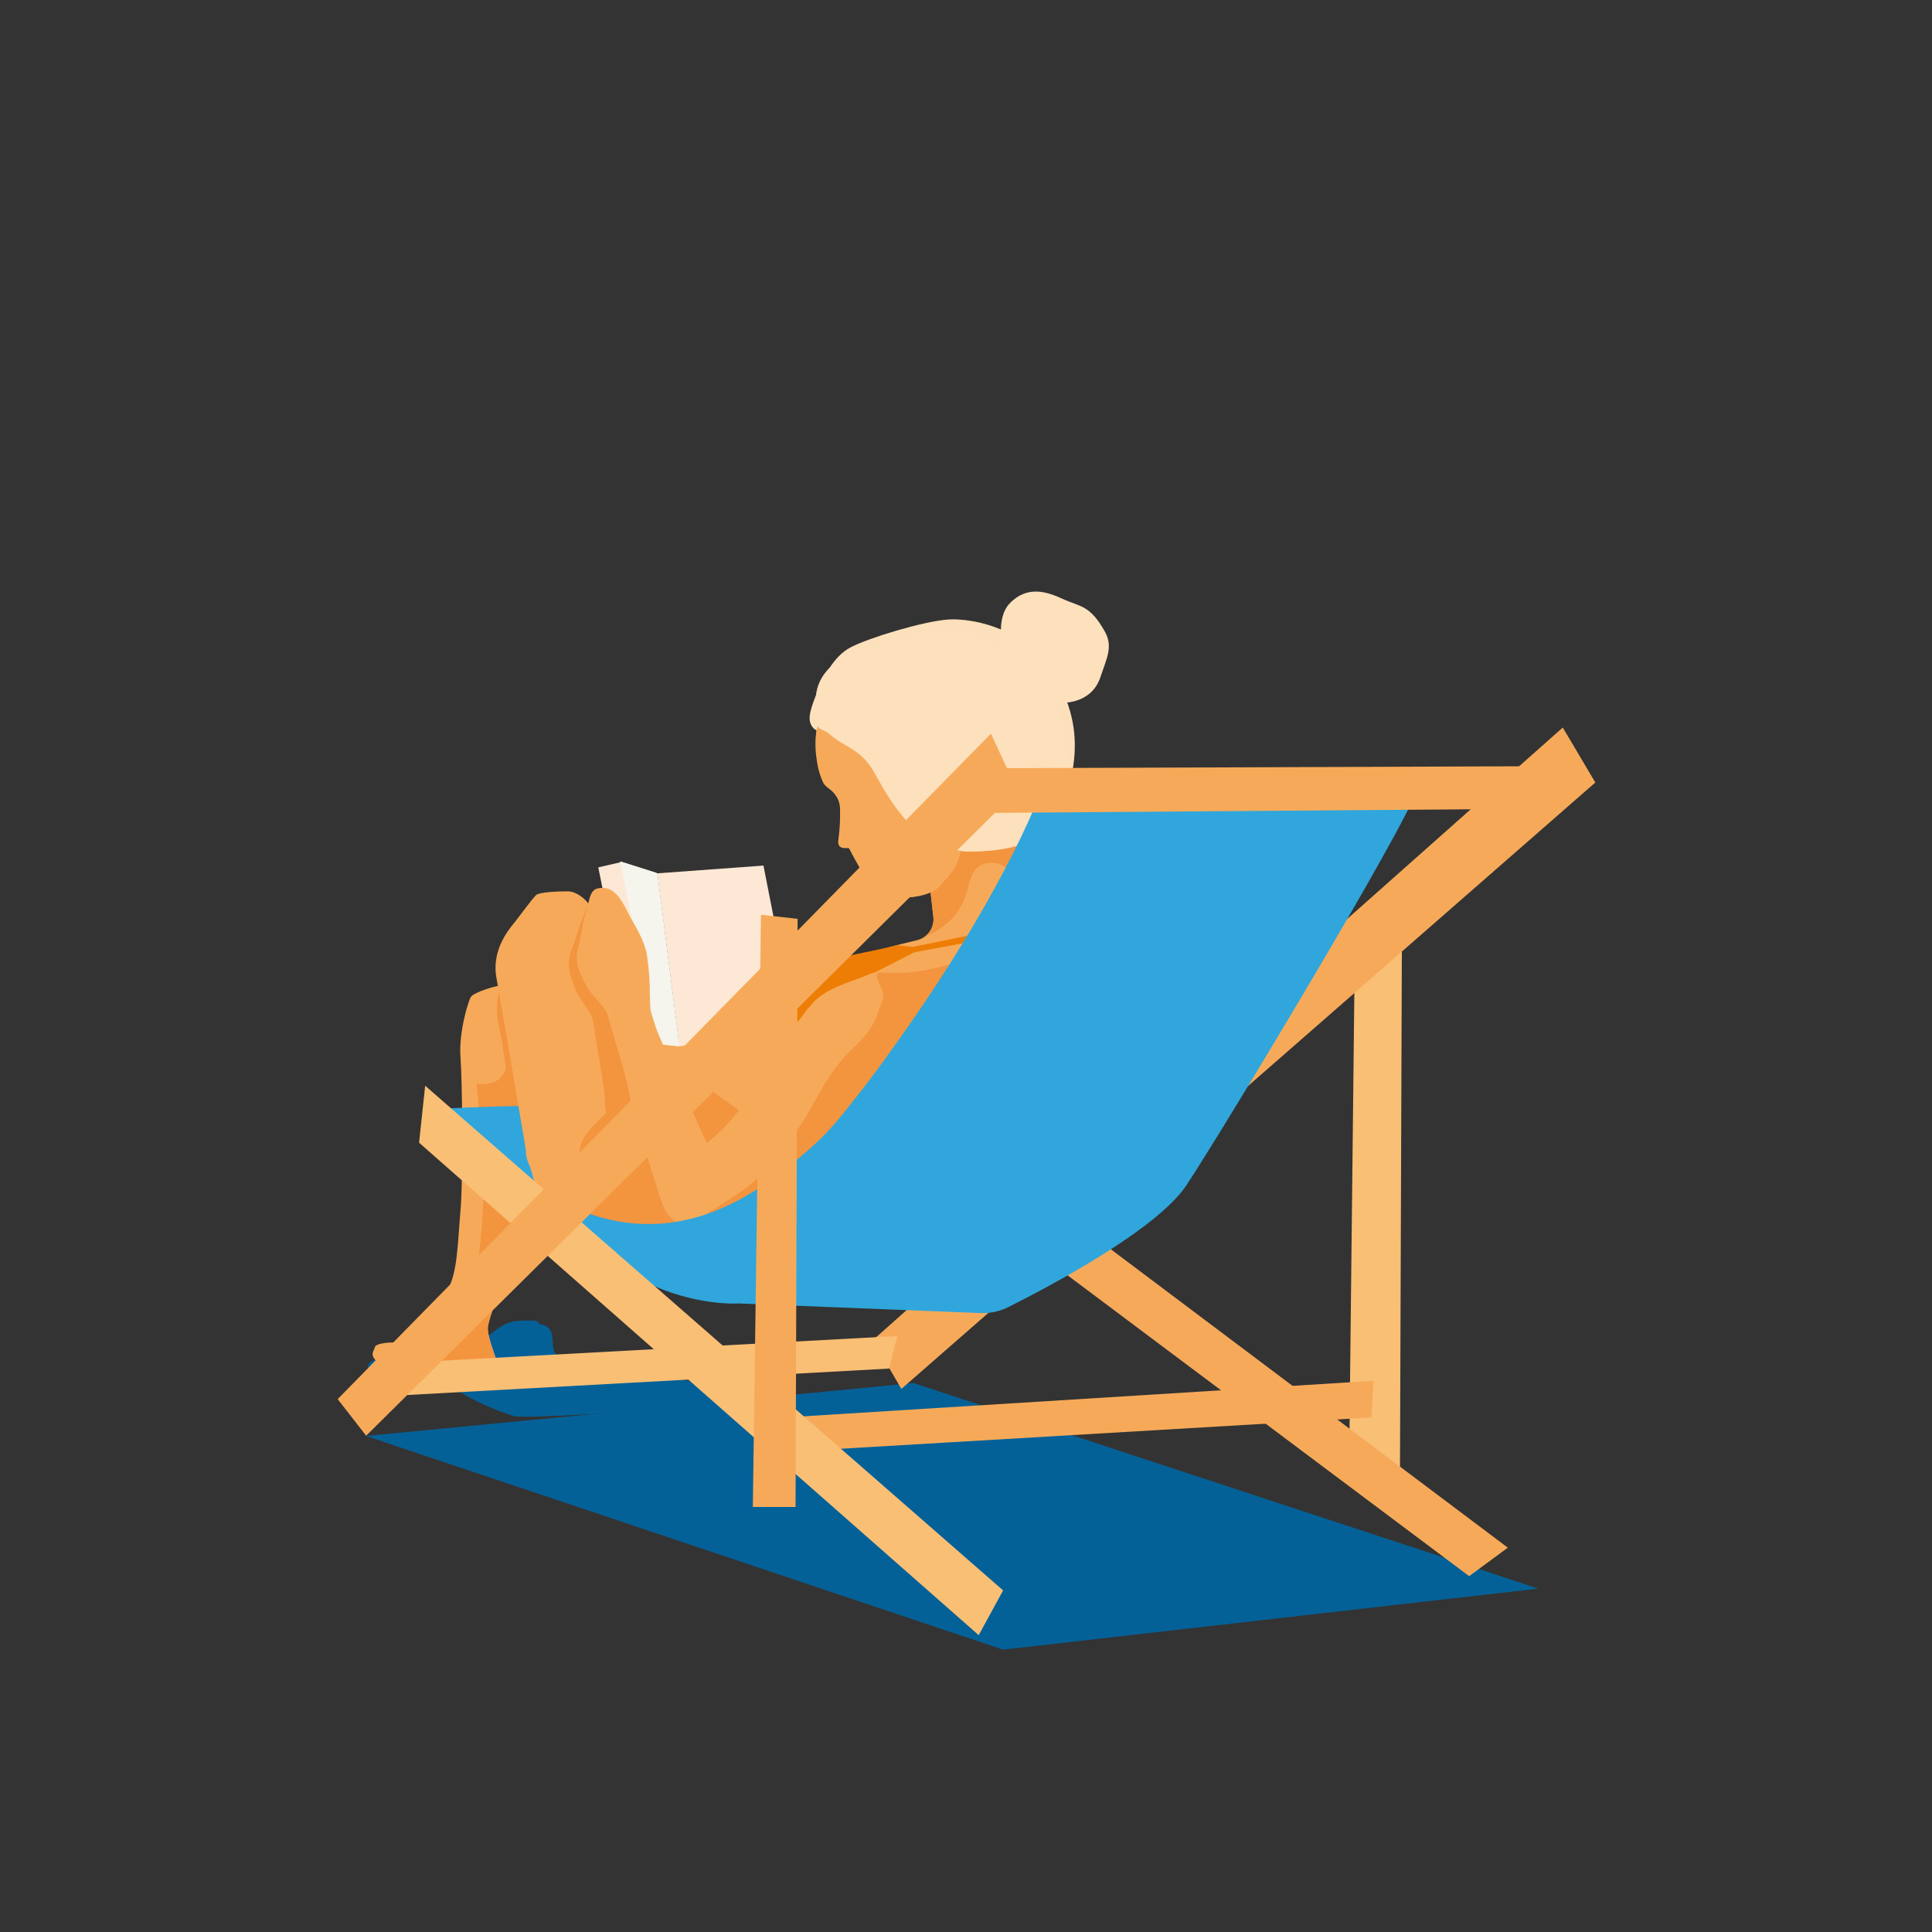 <svg id="eyfpsAVhvOa1" xmlns="http://www.w3.org/2000/svg" xmlns:xlink="http://www.w3.org/1999/xlink" viewBox="0 0 500 500" shape-rendering="geometricPrecision" text-rendering="geometricPrecision"><rect x="0" y="0" width="500" height="500" fill="#333333" stroke="none"/><g transform="matrix(-1.084 0 0 1.084 1445.698-1085.199)"><g transform="matrix(.75 0 0 0.75 275.832 216.001)"><g transform="matrix(.895 0 0 0.895 83.612 610.335)"><g><path d="M1344.76,969.49c4.43,1.68,8,3.12,6.7,4.91s-13,3.57-17,3.57c-5.405-.184-10.725,1.38-15.17,4.46-5.8,4-15.18,7.59-19.64,8.93s-84.36-4-85.25-6.7s63.38-12.49,68.73-14.28s0-10.26,6.7-11.6c3.09-.62-1.79-1.79,8-1.34s13.84,11.68,23.21,12s23.72.05,23.72.05Z" fill="#046198" stroke-miterlimit="1"/><polygon points="1360.95,993.26 1134.4,1069.26 944.04,1047.55 1166.25,974.44 1360.95,993.26" transform="translate(-8.676 5.154)" fill="#046198" stroke-miterlimit="1"/></g><g><path d="M1291.61,838.27c0,0,7.36-.34,10.71-.34s11.72,2.68,12.72,4.36s4.35,12.72,3.68,21.42-1,43.18,0,54.57s1,21.42,4.36,27.78s3.34,11.05,7.7,13.73s9,5.35,11.38,5.35s6.69.34,7,1.68s1.67,2.34,0,4.35-2,4-7.7,4.35-12,0-14.4,1-7.7,5-12.72,5-10.38-.34-10.38-3.35s5.36-14.06,5-18.41-8-22.44-11.72-31.47c-6-14.73-8-42.52-8-42.52Z" fill="#f6aa59" stroke-miterlimit="1"/><path d="M1297.3,928.32c3.69,9,11.38,27.11,11.72,31.47s-5,15.4-5,18.41s5.36,3.35,10.38,3.35s10.38-4,12.72-5s8.71-.66,14.4-1s6-2.34,7.7-4.35c-6.211-.749-12.455-1.186-18.71-1.31-8,0-10.71-6.7-14.73-18.08s-5.35-34.81-5.35-43.52s2.56-35.18,2.56-35.18-5.91,1-8.71-2.35-1.33-3.68-.67-10.37s4.06-12.36.67-22.43c-.58,12-9.06,45-13.42,62.2c1.2,9.01,3.26,20.4,6.44,28.16Z" fill="#f3943f" stroke-miterlimit="1"/></g><g><path d="M1324.67,882c-37.58-2.23-144.67-1.65-144.67-1.65c38.36,56.46,73.47,48.86,98.44,36.91c14.24-6.81,41.28-24.81,46.23-35.26Z" fill="#30a6dc" stroke-miterlimit="1"/></g><g><path d="M1295.48,896.57c.022,1.912-.414,3.801-1.27,5.51-1.48,3.4-2.33,12.09-7,16.76s-12.72,9.33-21.21,9.12-30.32-5.52-30.32-5.52-41.79-26.93-50.06-35-96-43.78-96-43.78l13.74-11.11l14.85-59.48l35.2,15.74-2.87,25c-.431,3.813,2.041,7.353,5.77,8.26c2.78.67,5.7,1.38,7.07,1.73c6.58,1.7,19.73,6.58,22.27,7.21s11.24,1.49,12.94,1.91s4.45,2.55,6.15,5.73c1.746,3.807,2.764,7.908,3,12.09c0,2.75,2.26,5.59,4.8,8.14s6.23,7.55,8.77,8.19s5.94-1.27,5.94-1.27l39-23.76c0,0,4.45-28.21,6.15-31.6s5.51-5.73,8.06-5.73s10.17.12,11.44,1.39s6.09,7.68,7.36,9.38s8.63,9.32,6.66,20.06-10.44,61.03-10.44,61.03Z" fill="#f6aa59" stroke-miterlimit="1"/><path d="M1207.16,846.42c-.47-2.681-1.293-5.287-2.45-7.75-1.7-3.18-4.45-5.3-6.15-5.73s-11.49-3.86-14-4.5-14.45-2.87-21.06-4.59l-5.62.61-28.21-5.73l1.27,2.76l26.3,4.88l26.3,13.36L1206,856.48Z" fill="#ee7d06" stroke-miterlimit="1"/><path d="M1276.54,899.68c0-9-5.09-10.75-12.44-19.23s-4.88-6.36-5.66-10.18c-.49-2.41,3.69-16.18,7-27.72l-10.18,6.19-1.89,9.65-36.2,26l3,27.85c8.69,5.78,15.52,10.18,15.52,10.18s21.84,5.31,30.32,5.52s16.55-4.46,21.21-9.12c-11.95,1.64-10.68-10.09-10.68-19.14Z" fill="#f3943f" stroke-miterlimit="1"/><path d="M1247.13,923.5c0,0,9.12-9.54,11.88-13.36s6.36-7.63,4.87-15.69-3.81-12.73-8.06-14-17.39-2.76-17.39-2.76l20.15,1.49c0,0,4.88,3.6,6.15,9.12s3.82,13.78.64,17.39-15.91,18.45-15.91,18.45Z" fill="#16a0db" stroke-miterlimit="1"/><path d="M1153.38,788.82l-35.2-15.74-9.54,38.2c0,0,12.28-15,19.21-16.5c7.94-1.66,9.59,5.32,10.33,8.42c2,8.47,6.81,14.14,16.18,18.13v0c-2.677-1.496-4.195-4.453-3.85-7.5Z" fill="#f3943f" stroke-miterlimit="1"/></g><g transform="translate(-2.233 11.167)"><rect width="18.527" height="27.164" rx="0" ry="0" transform="matrix(.037 0.002-.044 0.999 1250.933 773.76)" opacity="0" fill="#e2e1db" stroke-width="0" stroke-miterlimit="1"/><rect width="18.527" height="27.164" rx="0" ry="0" transform="matrix(.037 0.002-.044 0.999 1250.933 773.76)" opacity="0" fill="#f5f4ed" stroke-width="0" stroke-miterlimit="1"/><polygon points="1243.1,848.64 1250.71,847.85 1263.67,783.1 1250.95,787.13 1243.1,848.64" fill="#f5f4ed" stroke-miterlimit="1"/><polygon points="1243.1,848.64 1250.95,787.13 1213.19,784.37 1201.74,842.7 1243.1,848.64" fill="#fde8d5" stroke-miterlimit="1"/><polygon points="1250.71,847.85 1259.43,846.94 1271.94,785.01 1263.67,783.1 1250.71,847.85" fill="#fde8d5" stroke-miterlimit="1"/><path d="M1201.804,785.189l-2.587,19.443-3.764-19.445l6.351.002Z" transform="matrix(1-0 0 1 48.884 2.291)" opacity="0" fill="#f5f4ed" stroke-width="5.2" stroke-miterlimit="1"/><polygon points="1243.1,848.64 1250.71,847.85 1263.67,783.1 1250.95,787.13 1243.1,848.64" transform="translate(.481-.228)" fill="#f5f4ed" stroke-miterlimit="1"/><polygon points="1243.1,848.64 1250.71,847.85 1263.67,783.1 1250.95,787.13 1243.1,848.64" transform="translate(.481-.228)" opacity="0" fill="#fde8d5" stroke-miterlimit="1"/><polygon points="1243.1,848.64 1250.71,847.85 1263.67,783.1 1250.95,787.13 1243.1,848.64" fill="#f5f4ed" stroke-miterlimit="1"/></g><g transform="translate(-675.125-86.858)"><rect width="75.822" height="60.844" rx="0" ry="0" transform="matrix(.421 0.387-.677 0.736 1933.112 811.063)" opacity="0" fill="#fff" stroke-width="0" stroke-miterlimit="1"/></g><g><g><path d="M1237.58,914.34c0,0,11.29-35.15,12.25-39.54.57-2.58,3-9.06,4.68-15.12c1.22-4.26,1.39-7.18,2.08-10.06c1.33-5.57,14.72-1.22,14.82,1.33s-3.7,21.49-3.83,25.77c-.493,7.093-1.496,14.141-3,21.09-1.18,4.41-2.79,18.36-5.15,24.51-1.14,2.95-21.85-7.98-21.85-7.98Z" fill="#f3943f" stroke-miterlimit="1"/><circle r="11.64" transform="translate(1248.72 917.74)" fill="#f3943f" stroke-miterlimit="1"/><circle r="7.49" transform="translate(1263.9 851.23)" fill="#e3a37d" stroke-miterlimit="1"/></g><g><path d="M1256.47,852.12c-.19-2.09-.43-5.58-.6-7-.571-4.563-.798-9.163-.68-13.76.24-6.12,3.29-11.54,4.83-15.82c1.91-5.33,4-10.69,9.87-10c2.58.3,3.28,3.71,4.14,5.65c1.625,3.815,3.014,7.725,4.16,11.71.62,2,2,4,2,7.46s-1.18,6.12-2.3,9.25c-.69,1.93-2.91,4.73-4.56,7.27-.945,1.341-1.593,2.869-1.9,4.48-.25,2.54-14.43,6.47-14.96.76Z" fill="#f3943f" stroke-miterlimit="1"/><circle r="7.49" transform="translate(1263.9 851.23)" fill="#f3943f" stroke-miterlimit="1"/></g><g><path d="M1251.13,848.33c.06-2.1.24-5.59.24-7-.013-4.599.321-9.192,1-13.74c1-6.05,4.65-11.07,6.68-15.13c2.54-5.07,5.26-10.14,11-8.76c2.53.61,2.81,4.08,3.44,6.1c1.158,3.983,2.067,8.034,2.72,12.13.38,2.09,1.49,4.24,1.07,7.64s-1.91,5.94-3.4,8.91c-.92,1.83-3.45,4.35-5.39,6.67-1.098,1.224-1.926,2.665-2.43,4.23-.54,2.48-15.06,4.68-14.93-1.05Z" fill="#f6aa59" stroke-miterlimit="1"/><circle r="7.49" transform="translate(1258.61 848.33)" fill="#e5b69c" stroke-miterlimit="1"/></g><g><path d="M1224.93,907.85c0,0,15.41-33.55,16.9-37.79.87-2.49,4-8.65,6.45-14.46c1.72-4.08,2.24-7,3.27-9.73c2-5.37,14.76.54,14.55,3.08s-6.25,20.9-6.88,25.14c-1.343,6.98-3.188,13.855-5.52,20.57-1.69,4.24-5,17.9-8,23.72-1.52,2.79-20.77-10.53-20.77-10.53Z" fill="#f6aa59" stroke-miterlimit="1"/><circle r="11.64" transform="translate(1235.58 912.56)" fill="#e5b69c" stroke-miterlimit="1"/><circle r="7.49" transform="translate(1258.61 848.33)" fill="#f6aa59" stroke-miterlimit="1"/></g></g><g><path d="M1147,831.25c16.4,4.52,22.48,1.06,26.51,3s13.79,4.25,18.88,9.12s14,19.09,17,24.61s11.61,16.38,13.83,18.9c5.21,5.94,18.29,15.7,18.29,15.7s-7.74,22-10.61,20.67c-3.4-1.62-15.64-7.92-21.58-13.22s-34.72-31.66-40-37.39-50.9-38.1-51.11-45.31s12.41-.61,28.79,3.92Z" fill="#f6aa59" stroke-miterlimit="1"/><circle r="11.64" transform="translate(1235.58 912.56)" fill="#f6aa59" stroke-miterlimit="1"/><path d="M1229.39,922.47c2.095.697,4.228,1.271,6.39,1.72.614-.013,1.225-.074,1.83-.18-.64-1.49-11.73-7.6-20.46-13.76-6-4.24-15.27-16.23-19.79-23s-9-18.1-18.1-26.59-8.48-12.44-10.75-17.53c-1.28-2.9,3.28-6.91,1.82-9.53-4.16-.11-10.67,1.14-23.31-2.34v0c-5.15-1.41-16.44-.53-26.36.35c4.69,5.55,15.32,14.3,25.51,22.36v0c4.9,3.87,9.68,7.59,13.65,10.72l.45.36l1,.78.75.6.54.43c.34.27.67.54,1,.79l.42.35l1,.78.29.24.82.67.22.19.8.68.21.18.7.61.17.15c.21.19.41.37.58.54l.1.1c.17.16.33.32.45.45v0v0c5.4,5.81,34.05,32.05,40,37.34c5.25,4.76,15.44,10.22,20.07,12.54Z" fill="#f3943f" stroke-miterlimit="1"/></g><g display="none" mask="url(#eyfpsAVhvOa53)"><g><path d="M1191.67,746c.981,3.917.878,8.027-.3,11.89-1.14,3.74-.79,7.39-1.52,8.61s-5.87,4.22-6.06,6.75.21,8.1-.43,10.82-5.18,6.4-6.26,9.29-3.52,7-4.34,9.24-1.88,4.95-7,4.56-14.42-.71-17.73-4.59-8.64-8-7.52-20.3c1.06-11.66,7.65-34.06,12.58-37.86c5.14-4,12.27-9.26,21.1-8.09c7.3.96,17.48,9.68,17.48,9.68Z" fill="#e5b69c" stroke-miterlimit="1"/></g><mask id="eyfpsAVhvOa53" mask-type="luminance" x="-150%" y="-150%" height="400%" width="400%"><path d="M1191.67,746c.981,3.917.878,8.027-.3,11.89-1.14,3.74-.79,7.39-1.52,8.61s-5.87,4.22-6.06,6.75.21,8.1-.43,10.82-5.18,6.4-6.26,9.29-3.52,7-4.34,9.24-1.88,4.95-7,4.56-14.42-.71-17.73-4.59s11.12,1.128,12.24-11.172c1.06-11.66-12.11-43.188-7.18-46.988c5.14-4,12.27-9.26,21.1-8.09c7.3.96,17.48,9.68,17.48,9.68Z" fill="#fff" stroke-miterlimit="1"/></mask></g><g mask="url(#eyfpsAVhvOa60)"><g><path d="M1116.72,725.16c10.19-10.94,23-14,29.22-13.54c9,.71,28.48,5.65,35,9s10.7,8.21,11.34,14.5s2.87,5-.64,10.87c-.88,1.46-2.53,1.29-4.2,2.8-5,4.55-10.75,5.13-15.35,12.73-4.21,7-13.27,27-31.76,28.82-5.79.59-24.44,0-30.68-11.43-7.89-14.57-12.42-32.84,7.07-53.75Z" fill="#fce0bb" stroke-miterlimit="1"/></g><mask id="eyfpsAVhvOa60" mask-type="luminance" x="-150%" y="-150%" height="400%" width="400%"><path d="M1116.72,725.16c10.19-10.94,23-14,29.22-13.54c9,.71,28.48,5.65,35,9s10.7,8.21,11.34,14.5s2.87,5-.64,10.87c-.88,1.46-2.53,1.29-4.2,2.8-5,4.55-10.75,5.13-15.35,12.73-4.21,7-13.27,27-31.76,28.82-5.79.59-24.44,0-30.68-11.43-7.89-14.57-12.42-32.84,7.07-53.75Z" fill="#fff" stroke-miterlimit="1"/></mask></g><g><g><path d="M1191.67,746c0,0-10.18-8.71-17.43-9.68-8.83-1.17-16,4.13-21.1,8.09-4.93,3.8-11.52,26.2-12.58,37.86-1.12,12.33,4.21,16.43,7.52,20.3s13.17,4.19,18.24,4.59s6.6-1.24,7.68-3.4c.84-1.68,2.25-7.12,3.24-9.3.39-.87.86-3,1.63-4l.26-.33c.445-.543,1.118-.847,1.82-.82.443.033.887.033,1.33,0c1.6-.11,2.37-1,2-3.22-.467-3.53-.654-7.091-.56-10.65.008-1.745.545-3.446,1.54-4.88c1.24-2,3.42-2.69,4.38-4.37c1.21-2.59,2.006-5.353,2.36-8.19.66-3.85.69-8.74-.33-12Z" fill="#f6aa59" stroke-miterlimit="1"/></g><g><path d="M1113.68,720.39c10.19-10.93,25.53-12.84,31.79-12.35c9,.71,27.83,6.45,34.37,9.81s10.12,11.4,12.47,17.27s3.19,9.11.83,11.58c-1.17,1.23-3.61,1.5-5.67,2.09-3.65,1.05-9.43.56-14,3-3.59,1.93-7.45,7-9.47,10.35-3,5-3.71,16-11.32,22.87-3.407,3.077-7.734,4.943-12.31,5.31-5.79.59-26.79.46-33-11-7.97-14.56-13.18-38.02,6.31-58.93Z" fill="#fce0bb" stroke-miterlimit="1"/></g></g><g><g><path d="M1191.67,746c1,3.27.69,8.54-.12,12.54-.77,3.83-1.53,5.91-2.27,7.13s-4.92,5.08-5.49,7.58-.73,9.2-.41,13.12c.07.9-.35,2.06-1.23,2.25-.65.14-1.51,0-2,.86-.75,1.23-1.55,2.51-2.25,3.84-1.45,2.73-3.3,7.94-4.59,10-2.29,3.64-4.71,4.28-9.78,3.89s-12.13-.75-15.44-4.63-8.64-8-7.52-20.3c1.06-11.66,7.65-34.06,12.58-37.86c5.14-4,12.27-9.26,21.1-8.09c7.24.95,17.42,9.67,17.42,9.67Z" fill="#f6aa59" stroke-miterlimit="1"/></g><g><path d="M1115.36,722.11c10.19-10.93,23.64-12.82,29.9-12.32c9,.7,27.58,5.57,34.13,8.92s10.57,10.54,12.92,16.41s2.29,8.49-.07,11c-1.314,1.318-2.964,2.252-4.77,2.7-4.173,1.273-8.196,2.993-12,5.13-3.59,1.93-6.76,6.8-8.78,10.15-3,5-6.44,14.07-14,21-3.407,3.077-7.734,4.943-12.31,5.31-5.79.59-25.84-.69-32.08-12.17-7.94-14.64-12.43-35.24,7.06-56.13Z" fill="#fce0bb" stroke-miterlimit="1"/></g></g><g><g><path d="M1191.67,746c1,3.27.51,7.89-.3,11.89-.567,2.819-1.601,5.523-3.06,8-.74,1.22-4.33,4.87-4.52,7.4-.191,3.73-.592,7.445-1.2,11.13-.64,2.72-2.7,6.13-4.43,9.39-1.44,2.73-4.11,6.78-5.4,8.83-2.3,3.64-4.17,5-9.24,4.6s-12.13-.75-15.44-4.63-8.64-8-7.52-20.3c1.06-11.66,7.65-34.06,12.58-37.86c5.14-4,12.27-9.26,21.1-8.09c7.25.92,17.43,9.64,17.43,9.64Z" fill="#f6aa59" stroke-miterlimit="1"/></g><g><path d="M1116.72,725.16c10.19-10.94,23-14,29.22-13.54c9,.71,28.48,5.65,35,9s10.7,8.21,11.34,14.5s2.87,5-.64,10.87c-.88,1.46-2.53,1.29-4.2,2.8-5,4.55-10.75,5.13-15.35,12.73-4.21,7-13.27,27-31.76,28.82-5.79.59-24.44,0-30.68-11.43-7.89-14.57-12.42-32.84,7.07-53.75Z" fill="#fde0bc" stroke-miterlimit="1"/></g></g><g><polygon points="984.57,1010.63 983.85,811.59 1000.5,813.76 1002.67,1009.91 984.57,1010.63" fill="#f9bf75" stroke-miterlimit="1"/><polygon points="915.09,765.99 1161.91,981.68 1172.04,964.31 926.67,746.44 915.09,765.99" fill="#f6aa59" stroke-miterlimit="1"/><polygon points="946.21,1038.14 959.97,1048.27 1167.7,892.65 1167.7,871.66 946.21,1038.14" fill="#f6aa59" stroke-miterlimit="1"/><polygon points="994.71,991.82 1203.16,1004.12 1203.16,991.82 993.98,978.79 994.71,991.82" fill="#f6aa59" stroke-miterlimit="1"/><polygon points="1163.36,962.86 1337.07,972.27 1337.79,983.85 1166.25,974.44 1163.36,962.86" fill="#f9bf75" stroke-miterlimit="1"/><path d="M978.78,768.88C981,779,1047.55,889.76,1060.57,909.3c10.69,16,49.62,36.44,63.27,43.26c3.077,1.537,6.493,2.273,9.93,2.14l86-3.42c0,0,40.14,3,67.37-38.48-34,19.7-61.76,7.42-80.89-7-16-12.07-20.62-18.24-26.29-25.41-4.62-5.84-7.45-9.22-17.82-23.87-14.45-20.41-34.56-51.35-48-82.53-20.27-.76-135.36-5.11-135.36-5.11Z" fill="#30a6dc" stroke-miterlimit="1"/><polygon points="936.08,760.2 1132.95,760.92 1133.68,776.84 944.76,775.4 936.08,760.2" fill="#f6aa59" stroke-miterlimit="1"/><polygon points="1125.72,1053.34 1331.28,873.84 1333.45,894.1 1134.4,1069.26 1125.72,1053.34" fill="#f9bf75" stroke-miterlimit="1"/><polygon points="1130.06,748.62 1362.4,985.3 1352.27,998.33 1120.65,768.88 1130.06,748.62" fill="#f6aa59" stroke-miterlimit="1"/><polygon points="1198.82,814.48 1199.55,1023.66 1214.74,1023.66 1211.85,813.03 1198.82,814.48" fill="#f6aa59" stroke-miterlimit="1"/></g><path d="M1119,710.2c-6.35-6.71-13.53-4.18-19-1.66-6.06,2.81-9.65,2-15,11.73-2.9,5.31-.58,9.33,1.67,16.14c4.51,13.61,25.48,10.42,30.85.19s6.12-21.46,1.48-26.4Z" transform="translate(4.467-7.817)" fill="#fde0bc" stroke-miterlimit="1"/></g></g></g></svg>
